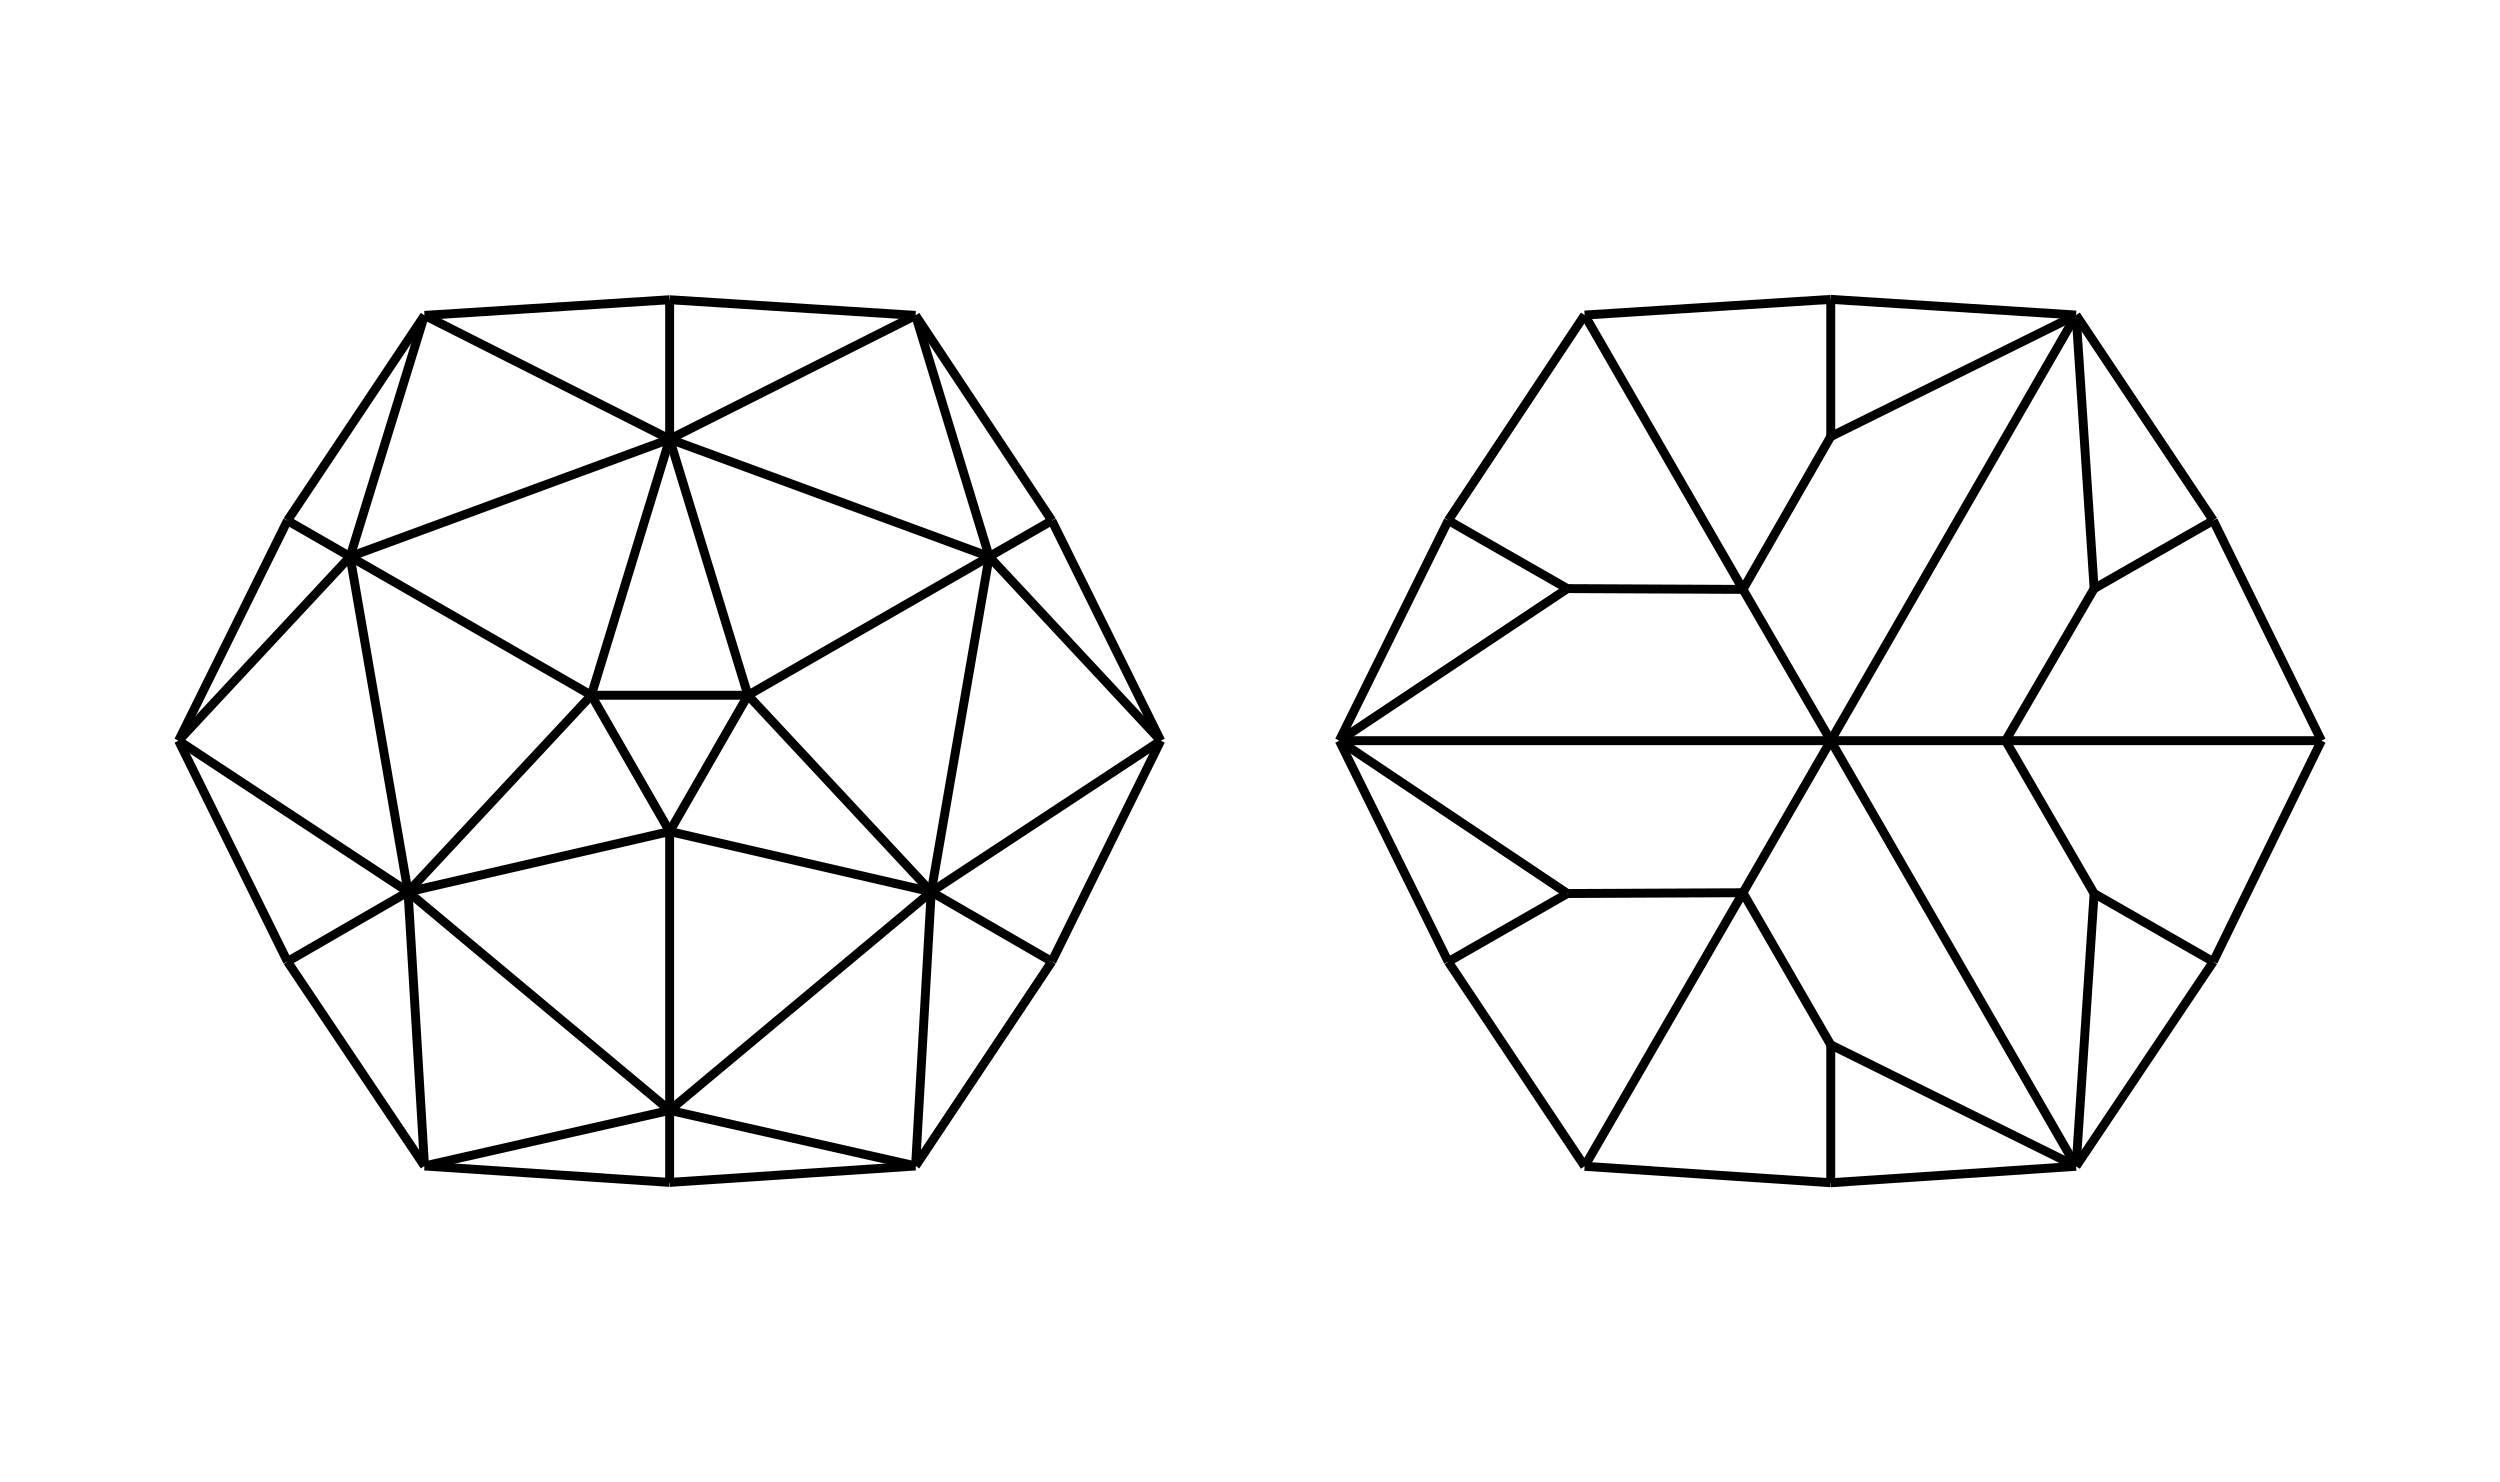 <?xml version="1.0" encoding="utf-8"?>
<!-- Generator: Adobe Illustrator 16.2.0, SVG Export Plug-In . SVG Version: 6.00 Build 0)  -->
<!DOCTYPE svg PUBLIC "-//W3C//DTD SVG 1.1//EN" "http://www.w3.org/Graphics/SVG/1.1/DTD/svg11.dtd">
<svg version="1.1" id="Слой_1" xmlns="http://www.w3.org/2000/svg" xmlns:xlink="http://www.w3.org/1999/xlink" x="0px" y="0px"
	 width="140px" height="83px" viewBox="0 0 140 83" enable-background="new 0 0 140 83" xml:space="preserve">
<g>
	<line fill="none" stroke="#000000" stroke-width="0.5" stroke-miterlimit="10" x1="51.272" y1="17.662" x2="37.5" y2="16.785"/>
	<line fill="none" stroke="#000000" stroke-width="0.5" stroke-miterlimit="10" x1="16.097" y1="53.847" x2="23.772" y2="65.294"/>
	<line fill="none" stroke="#000000" stroke-width="0.5" stroke-miterlimit="10" x1="23.772" y1="65.294" x2="37.5" y2="66.215"/>
	<line fill="none" stroke="#000000" stroke-width="0.5" stroke-miterlimit="10" x1="37.5" y1="66.215" x2="51.272" y2="65.294"/>
	<line fill="none" stroke="#000000" stroke-width="0.5" stroke-miterlimit="10" x1="37.5" y1="62.18" x2="37.5" y2="66.215"/>
	<line fill="none" stroke="#000000" stroke-width="0.5" stroke-miterlimit="10" x1="51.272" y1="65.294" x2="58.904" y2="53.847"/>
	<line fill="none" stroke="#000000" stroke-width="0.5" stroke-miterlimit="10" x1="58.904" y1="53.847" x2="65" y2="41.478"/>
	<line fill="none" stroke="#000000" stroke-width="0.5" stroke-miterlimit="10" x1="52.149" y1="49.943" x2="58.904" y2="53.847"/>
	<line fill="none" stroke="#000000" stroke-width="0.5" stroke-miterlimit="10" x1="65" y1="41.478" x2="58.904" y2="29.154"/>
	<line fill="none" stroke="#000000" stroke-width="0.5" stroke-miterlimit="10" x1="58.904" y1="29.154" x2="51.272" y2="17.662"/>
	<line fill="none" stroke="#000000" stroke-width="0.5" stroke-miterlimit="10" x1="55.395" y1="31.171" x2="58.904" y2="29.154"/>
	<line fill="none" stroke="#000000" stroke-width="0.5" stroke-miterlimit="10" x1="37.5" y1="16.785" x2="23.772" y2="17.662"/>
	<line fill="none" stroke="#000000" stroke-width="0.5" stroke-miterlimit="10" x1="37.5" y1="24.592" x2="37.5" y2="16.785"/>
	<line fill="none" stroke="#000000" stroke-width="0.5" stroke-miterlimit="10" x1="23.772" y1="17.662" x2="16.097" y2="29.154"/>
	<line fill="none" stroke="#000000" stroke-width="0.5" stroke-miterlimit="10" x1="16.097" y1="29.154" x2="10" y2="41.478"/>
	<line fill="none" stroke="#000000" stroke-width="0.5" stroke-miterlimit="10" x1="19.605" y1="31.171" x2="16.097" y2="29.154"/>
	<line fill="none" stroke="#000000" stroke-width="0.5" stroke-miterlimit="10" x1="10" y1="41.478" x2="16.097" y2="53.847"/>
	<line fill="none" stroke="#000000" stroke-width="0.5" stroke-miterlimit="10" x1="16.097" y1="53.847" x2="22.851" y2="49.943"/>
	<line fill="none" stroke="#000000" stroke-width="0.5" stroke-miterlimit="10" x1="55.395" y1="31.171" x2="51.272" y2="17.662"/>
	<line fill="none" stroke="#000000" stroke-width="0.5" stroke-miterlimit="10" x1="51.272" y1="17.662" x2="37.5" y2="24.592"/>
	<line fill="none" stroke="#000000" stroke-width="0.5" stroke-miterlimit="10" x1="37.5" y1="24.592" x2="23.772" y2="17.662"/>
	<line fill="none" stroke="#000000" stroke-width="0.5" stroke-miterlimit="10" x1="23.772" y1="17.662" x2="19.605" y2="31.171"/>
	<line fill="none" stroke="#000000" stroke-width="0.5" stroke-miterlimit="10" x1="19.605" y1="31.171" x2="10" y2="41.478"/>
	<line fill="none" stroke="#000000" stroke-width="0.5" stroke-miterlimit="10" x1="10" y1="41.478" x2="22.851" y2="49.943"/>
	<line fill="none" stroke="#000000" stroke-width="0.5" stroke-miterlimit="10" x1="22.851" y1="49.943" x2="23.772" y2="65.294"/>
	<line fill="none" stroke="#000000" stroke-width="0.5" stroke-miterlimit="10" x1="23.772" y1="65.294" x2="37.5" y2="62.18"/>
	<line fill="none" stroke="#000000" stroke-width="0.5" stroke-miterlimit="10" x1="37.5" y1="62.18" x2="51.272" y2="65.294"/>
	<line fill="none" stroke="#000000" stroke-width="0.5" stroke-miterlimit="10" x1="51.272" y1="65.294" x2="52.149" y2="49.943"/>
	<line fill="none" stroke="#000000" stroke-width="0.5" stroke-miterlimit="10" x1="52.149" y1="49.943" x2="65" y2="41.478"/>
	<line fill="none" stroke="#000000" stroke-width="0.5" stroke-miterlimit="10" x1="65" y1="41.478" x2="55.395" y2="31.171"/>
	<line fill="none" stroke="#000000" stroke-width="0.5" stroke-miterlimit="10" x1="55.395" y1="31.171" x2="37.5" y2="24.592"/>
	<line fill="none" stroke="#000000" stroke-width="0.5" stroke-miterlimit="10" x1="37.5" y1="24.592" x2="19.605" y2="31.171"/>
	<line fill="none" stroke="#000000" stroke-width="0.5" stroke-miterlimit="10" x1="19.605" y1="31.171" x2="22.851" y2="49.943"/>
	<line fill="none" stroke="#000000" stroke-width="0.5" stroke-miterlimit="10" x1="33.114" y1="38.934" x2="19.605" y2="31.171"/>
	<line fill="none" stroke="#000000" stroke-width="0.5" stroke-miterlimit="10" x1="22.851" y1="49.943" x2="37.5" y2="62.18"/>
	<line fill="none" stroke="#000000" stroke-width="0.5" stroke-miterlimit="10" x1="37.5" y1="62.18" x2="52.149" y2="49.943"/>
	<line fill="none" stroke="#000000" stroke-width="0.5" stroke-miterlimit="10" x1="37.5" y1="46.565" x2="37.5" y2="62.18"/>
	<line fill="none" stroke="#000000" stroke-width="0.5" stroke-miterlimit="10" x1="52.149" y1="49.943" x2="55.395" y2="31.171"/>
	<line fill="none" stroke="#000000" stroke-width="0.5" stroke-miterlimit="10" x1="55.395" y1="31.171" x2="41.886" y2="38.934"/>
	<line fill="none" stroke="#000000" stroke-width="0.5" stroke-miterlimit="10" x1="41.886" y1="38.934" x2="37.5" y2="24.592"/>
	<line fill="none" stroke="#000000" stroke-width="0.5" stroke-miterlimit="10" x1="37.5" y1="24.592" x2="33.114" y2="38.934"/>
	<line fill="none" stroke="#000000" stroke-width="0.5" stroke-miterlimit="10" x1="33.114" y1="38.934" x2="22.851" y2="49.943"/>
	<line fill="none" stroke="#000000" stroke-width="0.5" stroke-miterlimit="10" x1="22.851" y1="49.943" x2="37.5" y2="46.565"/>
	<line fill="none" stroke="#000000" stroke-width="0.5" stroke-miterlimit="10" x1="37.5" y1="46.565" x2="52.149" y2="49.943"/>
	<line fill="none" stroke="#000000" stroke-width="0.5" stroke-miterlimit="10" x1="52.149" y1="49.943" x2="41.886" y2="38.934"/>
	<line fill="none" stroke="#000000" stroke-width="0.5" stroke-miterlimit="10" x1="41.886" y1="38.934" x2="33.114" y2="38.934"/>
	<line fill="none" stroke="#000000" stroke-width="0.5" stroke-miterlimit="10" x1="33.114" y1="38.934" x2="37.5" y2="46.565"/>
	<line fill="none" stroke="#000000" stroke-width="0.5" stroke-miterlimit="10" x1="37.5" y1="46.565" x2="41.886" y2="38.934"/>
</g>
<g>
	
		<line fill="none" stroke="#000000" stroke-width="0.5" stroke-miterlimit="10" x1="102.522" y1="16.765" x2="116.261" y2="17.643"/>
	<line fill="none" stroke="#000000" stroke-width="0.5" stroke-miterlimit="10" x1="87.773" y1="50.037" x2="81.102" y2="53.856"/>
	<line fill="none" stroke="#000000" stroke-width="0.5" stroke-miterlimit="10" x1="97.606" y1="49.993" x2="88.739" y2="65.313"/>
	<line fill="none" stroke="#000000" stroke-width="0.5" stroke-miterlimit="10" x1="102.522" y1="58.51" x2="102.522" y2="66.234"/>
	
		<line fill="none" stroke="#000000" stroke-width="0.5" stroke-miterlimit="10" x1="117.271" y1="50.037" x2="123.942" y2="53.856"/>
	<line fill="none" stroke="#000000" stroke-width="0.5" stroke-miterlimit="10" x1="112.311" y1="41.478" x2="130" y2="41.478"/>
	
		<line fill="none" stroke="#000000" stroke-width="0.5" stroke-miterlimit="10" x1="117.271" y1="32.962" x2="123.942" y2="29.144"/>
	
		<line fill="none" stroke="#000000" stroke-width="0.5" stroke-miterlimit="10" x1="102.522" y1="24.447" x2="102.522" y2="16.765"/>
	<line fill="none" stroke="#000000" stroke-width="0.5" stroke-miterlimit="10" x1="81.102" y1="29.144" x2="87.773" y2="32.962"/>
	<line fill="none" stroke="#000000" stroke-width="0.5" stroke-miterlimit="10" x1="97.606" y1="33.006" x2="88.739" y2="17.643"/>
	<line fill="none" stroke="#000000" stroke-width="0.5" stroke-miterlimit="10" x1="81.102" y1="29.144" x2="88.739" y2="17.643"/>
	<line fill="none" stroke="#000000" stroke-width="0.5" stroke-miterlimit="10" x1="81.102" y1="53.856" x2="75" y2="41.478"/>
	<line fill="none" stroke="#000000" stroke-width="0.5" stroke-miterlimit="10" x1="88.739" y1="65.313" x2="81.102" y2="53.856"/>
	<line fill="none" stroke="#000000" stroke-width="0.5" stroke-miterlimit="10" x1="102.522" y1="66.234" x2="88.739" y2="65.313"/>
	
		<line fill="none" stroke="#000000" stroke-width="0.5" stroke-miterlimit="10" x1="116.261" y1="65.313" x2="102.522" y2="66.234"/>
	
		<line fill="none" stroke="#000000" stroke-width="0.5" stroke-miterlimit="10" x1="123.942" y1="53.856" x2="116.261" y2="65.313"/>
	<line fill="none" stroke="#000000" stroke-width="0.5" stroke-miterlimit="10" x1="130" y1="41.478" x2="123.942" y2="53.856"/>
	<line fill="none" stroke="#000000" stroke-width="0.5" stroke-miterlimit="10" x1="123.942" y1="29.144" x2="130" y2="41.478"/>
	
		<line fill="none" stroke="#000000" stroke-width="0.5" stroke-miterlimit="10" x1="116.261" y1="17.643" x2="123.942" y2="29.144"/>
	<line fill="none" stroke="#000000" stroke-width="0.5" stroke-miterlimit="10" x1="88.739" y1="17.643" x2="102.522" y2="16.765"/>
	<line fill="none" stroke="#000000" stroke-width="0.5" stroke-miterlimit="10" x1="75" y1="41.478" x2="81.102" y2="29.144"/>
	
		<line fill="none" stroke="#000000" stroke-width="0.5" stroke-miterlimit="10" x1="116.261" y1="65.313" x2="117.271" y2="50.037"/>
	
		<line fill="none" stroke="#000000" stroke-width="0.5" stroke-miterlimit="10" x1="117.271" y1="50.037" x2="112.311" y2="41.478"/>
	
		<line fill="none" stroke="#000000" stroke-width="0.5" stroke-miterlimit="10" x1="112.311" y1="41.478" x2="117.271" y2="32.962"/>
	
		<line fill="none" stroke="#000000" stroke-width="0.5" stroke-miterlimit="10" x1="117.271" y1="32.962" x2="116.261" y2="17.643"/>
	
		<line fill="none" stroke="#000000" stroke-width="0.5" stroke-miterlimit="10" x1="102.522" y1="41.478" x2="112.311" y2="41.478"/>
	
		<line fill="none" stroke="#000000" stroke-width="0.5" stroke-miterlimit="10" x1="116.261" y1="17.643" x2="102.522" y2="24.447"/>
	<line fill="none" stroke="#000000" stroke-width="0.5" stroke-miterlimit="10" x1="102.522" y1="24.447" x2="97.606" y2="33.006"/>
	
		<line fill="none" stroke="#000000" stroke-width="0.5" stroke-miterlimit="10" x1="102.522" y1="41.478" x2="116.261" y2="17.643"/>
	<line fill="none" stroke="#000000" stroke-width="0.5" stroke-miterlimit="10" x1="87.773" y1="32.962" x2="75" y2="41.478"/>
	<line fill="none" stroke="#000000" stroke-width="0.5" stroke-miterlimit="10" x1="97.606" y1="33.006" x2="87.773" y2="32.962"/>
	<line fill="none" stroke="#000000" stroke-width="0.5" stroke-miterlimit="10" x1="102.522" y1="41.478" x2="97.606" y2="33.006"/>
	<line fill="none" stroke="#000000" stroke-width="0.5" stroke-miterlimit="10" x1="75" y1="41.478" x2="87.773" y2="50.037"/>
	<line fill="none" stroke="#000000" stroke-width="0.5" stroke-miterlimit="10" x1="87.773" y1="50.037" x2="97.606" y2="49.993"/>
	<line fill="none" stroke="#000000" stroke-width="0.5" stroke-miterlimit="10" x1="102.522" y1="41.478" x2="75" y2="41.478"/>
	<line fill="none" stroke="#000000" stroke-width="0.5" stroke-miterlimit="10" x1="97.606" y1="49.993" x2="102.522" y2="58.51"/>
	<line fill="none" stroke="#000000" stroke-width="0.5" stroke-miterlimit="10" x1="102.522" y1="58.51" x2="116.261" y2="65.313"/>
	
		<line fill="none" stroke="#000000" stroke-width="0.5" stroke-miterlimit="10" x1="116.261" y1="65.313" x2="102.522" y2="41.478"/>
	<line fill="none" stroke="#000000" stroke-width="0.5" stroke-miterlimit="10" x1="102.522" y1="41.478" x2="97.606" y2="49.993"/>
</g>
</svg>
